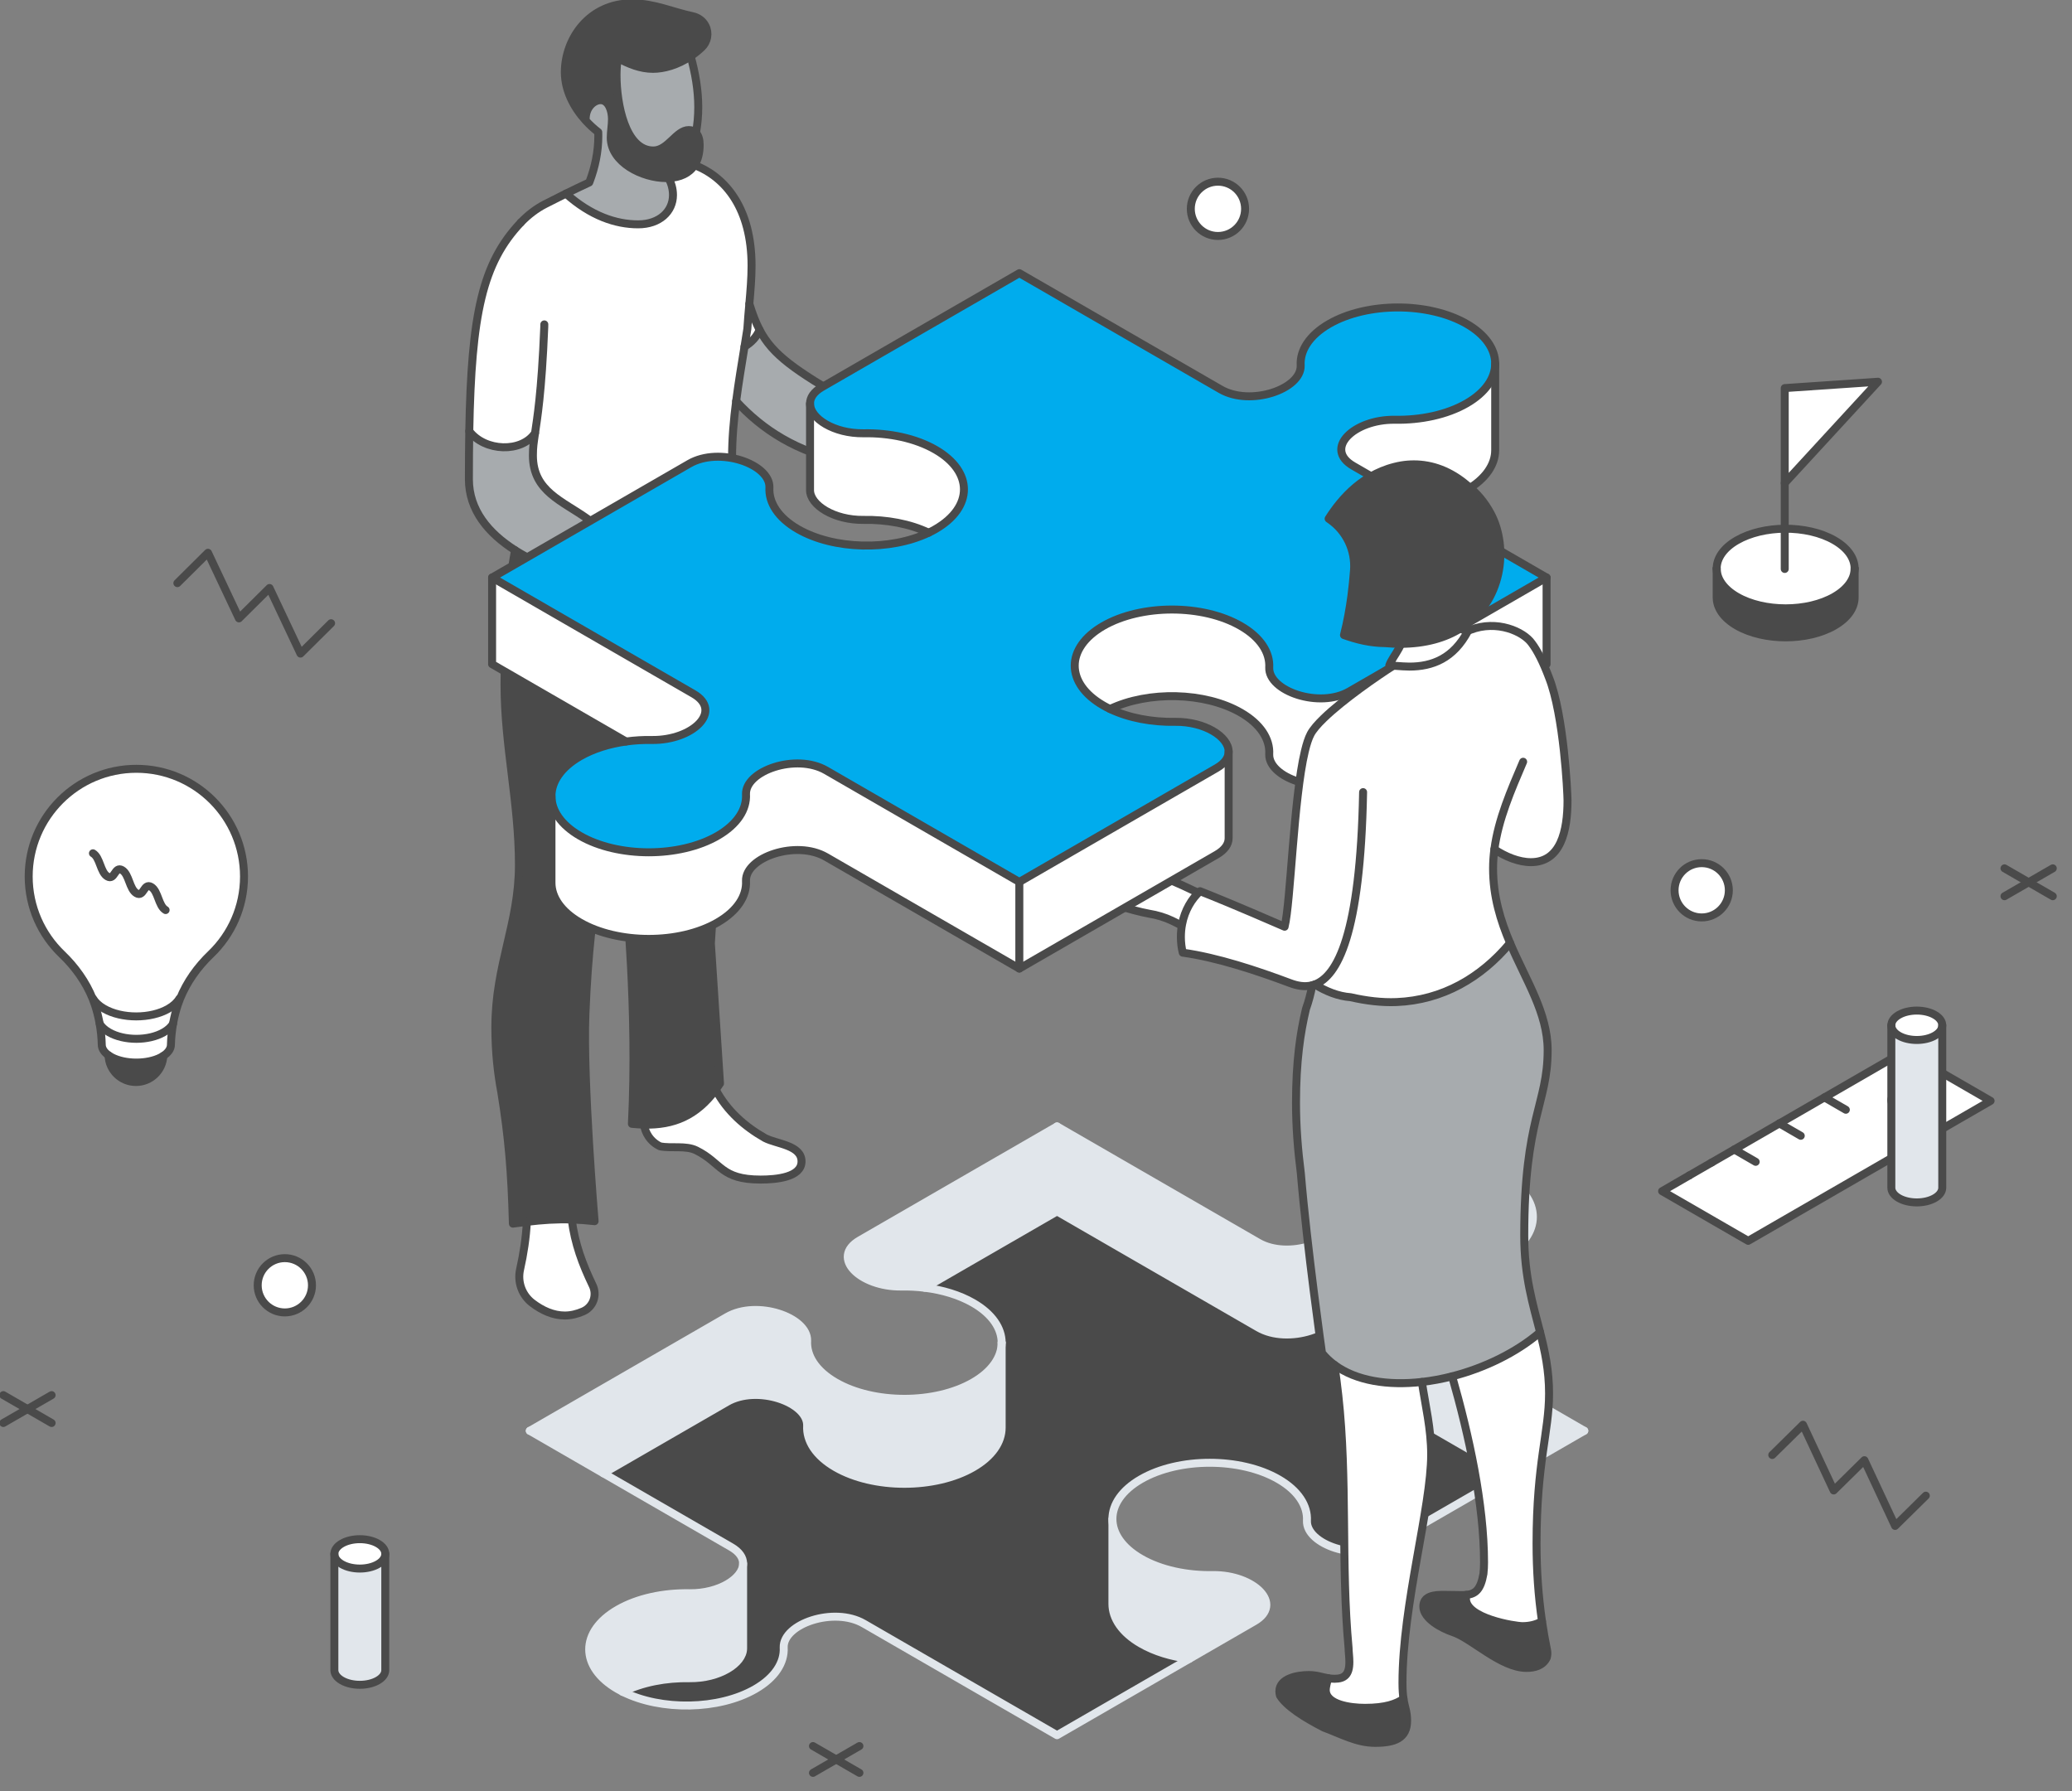<svg xmlns="http://www.w3.org/2000/svg" xmlns:xlink="http://www.w3.org/1999/xlink" x="0" y="0" width="1559.967" height="1348.571" viewBox="0, 0, 1559.967, 1348.571"><rect x="0" y="0" width="1559.967" height="1348.571" fill="#808080" stroke="none"/><g id="Layer_1"><g><path d="M1136.861,1108.73 L1043.749,1162.489 C1021.2,1175.516 982.842,1162.23 983.47,1144.503 C984.11,1133.223 976.974,1121.819 962.052,1113.208 C933.451,1096.686 887.073,1096.686 858.471,1113.208 C844.165,1121.462 837.017,1132.276 837.017,1143.101 L837.017,1207.071 C837.017,1217.896 844.165,1228.722 858.471,1236.976 C868.841,1242.967 881.549,1246.781 894.897,1248.429 L795.339,1305.916 L795.326,1305.916 C795.326,1305.916 795.314,1305.916 795.314,1305.928 L649.82,1221.918 C627.271,1208.891 588.914,1222.177 589.529,1239.892 C590.181,1251.185 583.034,1262.588 568.124,1271.2 C540.777,1286.996 497.204,1287.684 468.43,1273.292 C482.799,1266.094 500.858,1262.674 518.757,1263.007 C540.851,1263.265 558.971,1251.862 558.971,1240.593 L558.971,1176.624 C558.971,1172.232 556.228,1167.877 549.905,1164.223 L453.778,1108.73 L546.891,1054.971 C569.453,1041.944 607.81,1055.229 607.182,1072.944 C606.543,1084.237 613.677,1095.641 628.6,1104.252 C657.201,1120.773 703.579,1120.773 732.181,1104.252 C746.476,1095.998 753.635,1085.184 753.635,1074.359 L753.635,1010.376 C753.635,999.551 746.488,988.738 732.181,980.484 C721.811,974.504 709.09,970.679 695.743,969.043 L695.743,969.031 L795.314,911.544 L946.847,999.022 C969.409,1012.05 1007.766,998.764 1007.138,981.038 C1006.499,969.756 1013.634,958.353 1028.556,949.729 C1055.903,933.946 1099.488,933.257 1128.262,947.65 C1113.882,954.846 1095.81,958.266 1077.911,957.934 C1055.817,957.664 1037.709,969.068 1037.709,980.335 L1037.709,1044.305 C1037.709,1048.697 1040.452,1053.064 1046.762,1056.706 z" fill="#4A4A4A"></path><path d="M558.972,1176.624 L558.972,1240.594 C558.972,1251.862 540.851,1263.266 518.758,1263.008 C500.858,1262.675 482.799,1266.095 468.43,1273.292 L468.418,1273.292 C467.09,1272.615 465.798,1271.926 464.543,1271.2 C435.942,1254.691 435.942,1227.91 464.543,1211.401 C479.453,1202.79 499.21,1198.669 518.758,1199.038 C540.851,1199.296 558.972,1187.893 558.972,1176.624" fill="#E1E6EB"></path><path d="M912.698,1185.371 C943.39,1185.014 966.395,1207.157 943.846,1220.173 L894.897,1248.43 C881.55,1246.781 868.842,1242.968 858.471,1236.976 C844.165,1228.723 837.017,1217.896 837.017,1207.071 L837.017,1143.101 C837.017,1153.927 844.165,1164.753 858.471,1173.007 C873.393,1181.618 893.15,1185.739 912.698,1185.371" fill="#E1E6EB"></path><path d="M1192.269,1076.746 L1136.862,1108.73 L1046.763,1056.706 C1040.453,1053.064 1037.709,1048.697 1037.709,1044.306 L1037.709,980.336 C1037.709,984.728 1040.453,989.083 1046.763,992.736 z" fill="#E1E6EB"></path><path d="M1132.138,885.76 C1160.74,902.281 1160.74,929.05 1132.138,945.572 C1130.883,946.297 1129.591,946.987 1128.263,947.651 C1099.489,933.258 1055.904,933.947 1028.557,949.73 C1013.635,958.354 1006.499,969.757 1007.139,981.038 C1007.767,998.765 969.409,1012.051 946.848,999.023 L795.315,911.545 L795.315,847.575 L946.848,935.054 C969.409,948.081 1007.767,934.795 1007.139,917.069 C1006.499,905.787 1013.635,894.384 1028.557,885.76 C1057.159,869.251 1103.536,869.251 1132.138,885.76" fill="#E1E6EB"></path><path d="M795.314,847.575 L795.314,911.545 L695.743,969.031 L695.743,969.043 C689.888,968.317 683.909,968.01 677.956,968.121 C647.261,968.477 624.258,946.334 646.806,933.319 z" fill="#E1E6EB"></path><path d="M753.636,1010.389 L753.636,1074.359 C753.636,1085.184 746.476,1095.997 732.181,1104.252 C703.58,1120.773 657.202,1120.773 628.6,1104.252 C613.678,1095.641 606.543,1084.237 607.183,1072.944 C607.81,1055.229 569.453,1041.944 546.892,1054.971 L453.779,1108.73 L398.384,1076.745 L546.892,991.001 C569.453,977.974 607.81,991.26 607.183,1008.974 C606.543,1020.268 613.678,1031.671 628.6,1040.283 C657.202,1056.804 703.58,1056.804 732.181,1040.283 C746.489,1032.028 753.636,1021.202 753.636,1010.389" fill="#E1E6EB"></path><path d="M754.136,1010.877 C754.136,1000.052 746.989,989.238 732.681,980.984 C722.311,975.005 709.59,971.189 696.243,969.543 C690.387,968.821 684.409,968.51 678.455,968.621 C647.762,968.978 624.758,946.834 647.307,933.819 L795.815,848.075 L947.348,935.554 C969.909,948.581 1008.267,935.295 1007.639,917.568 C1006.999,906.287 1014.135,894.884 1029.057,886.26 C1057.658,869.751 1104.036,869.751 1132.638,886.26 C1161.24,902.781 1161.24,929.55 1132.638,946.071 C1131.383,946.797 1130.091,947.486 1128.763,948.15 C1114.381,955.345 1096.311,958.767 1078.411,958.435 C1056.318,958.164 1038.209,969.568 1038.209,980.836 C1038.209,985.229 1040.952,989.583 1047.263,993.236 L1192.769,1077.246 L1192.782,1077.246" fill-opacity="0" stroke="#E1E6EB" stroke-width="6" stroke-linecap="round" stroke-linejoin="round"></path><path d="M398.872,1077.246 L398.884,1077.246 L547.392,991.502 C569.954,978.475 608.31,991.761 607.683,1009.475 C607.043,1020.768 614.178,1032.172 629.101,1040.783 C657.702,1057.305 704.08,1057.305 732.682,1040.783 C746.989,1032.528 754.136,1021.703 754.136,1010.89" fill-opacity="0" stroke="#E1E6EB" stroke-width="6" stroke-linecap="round" stroke-linejoin="round"></path><path d="M468.918,1273.792 C467.589,1273.115 466.298,1272.426 465.043,1271.7 C436.441,1255.191 436.441,1228.41 465.043,1211.901 C479.953,1203.29 499.71,1199.169 519.257,1199.538 C541.351,1199.796 559.472,1188.393 559.472,1177.124 C559.472,1172.732 556.729,1168.378 550.405,1164.724 L398.884,1077.246" fill-opacity="0" stroke="#E1E6EB" stroke-width="6" stroke-linecap="round" stroke-linejoin="round"></path><path d="M1192.769,1077.246 L1044.249,1162.989 C1021.701,1176.017 983.343,1162.73 983.971,1145.004 C984.611,1133.724 977.475,1122.319 962.553,1113.708 C933.952,1097.186 887.574,1097.186 858.972,1113.708 C844.665,1121.963 837.518,1132.776 837.518,1143.601 C837.518,1154.427 844.665,1165.253 858.972,1173.507 C873.894,1182.118 893.651,1186.239 913.199,1185.871 C943.891,1185.514 966.896,1207.657 944.347,1220.673 L795.839,1306.416 C795.839,1306.429 795.827,1306.429 795.827,1306.429 L795.815,1306.429 L650.321,1222.419 C627.772,1209.392 589.415,1222.678 590.03,1240.392 C590.682,1251.685 583.535,1263.089 568.625,1271.7 C541.278,1287.496 497.705,1288.184 468.931,1273.792" fill-opacity="0" stroke="#E1E6EB" stroke-width="6" stroke-linecap="round" stroke-linejoin="round"></path><path d="M696.243,969.531 L795.814,912.045 L947.347,999.522 C969.909,1012.551 1008.266,999.264 1007.639,981.538 C1006.999,970.257 1014.135,958.853 1029.056,950.229 C1056.403,934.446 1099.988,933.758 1128.763,948.15" fill-opacity="0" stroke="#E1E6EB" stroke-width="6" stroke-linecap="round" stroke-linejoin="round"></path><path d="M1038.209,980.836 L1038.209,1044.806 C1038.209,1049.197 1040.952,1053.565 1047.263,1057.206 L1137.361,1109.231" fill-opacity="0" stroke="#E1E6EB" stroke-width="6" stroke-linecap="round" stroke-linejoin="round"></path><path d="M837.518,1143.601 L837.518,1207.571 C837.518,1218.396 844.665,1229.222 858.972,1237.476 C869.342,1243.467 882.05,1247.281 895.398,1248.929" fill-opacity="0" stroke="#E1E6EB" stroke-width="6" stroke-linecap="round" stroke-linejoin="round"></path><path d="M559.472,1177.124 L559.472,1241.094 C559.472,1252.362 541.351,1263.766 519.258,1263.508 C501.358,1263.175 483.299,1266.595 468.93,1273.792 L468.918,1273.792" fill-opacity="0" stroke="#E1E6EB" stroke-width="6" stroke-linecap="round" stroke-linejoin="round"></path><path d="M754.136,1010.877 L754.136,1074.859 C754.136,1085.685 746.976,1096.498 732.681,1104.753 C704.08,1121.273 657.702,1121.273 629.1,1104.753 C614.178,1096.142 607.043,1084.737 607.683,1073.444 C608.31,1055.73 569.953,1042.444 547.392,1055.472 L454.279,1109.231" fill-opacity="0" stroke="#E1E6EB" stroke-width="6" stroke-linecap="round" stroke-linejoin="round"></path><path d="M795.814,912.045 L795.814,848.075" fill-opacity="0" stroke="#E1E6EB" stroke-width="6" stroke-linecap="round" stroke-linejoin="round"></path><path d="M563.527,480.577 C563.527,527.791 547.645,558.164 541.63,599.843 C541.617,599.892 537.927,658.572 534.704,709.797 L541.581,815.26 C540.523,816.871 539.452,818.421 538.37,819.885 C523.804,839.593 506.607,846.765 484.34,846.224 C481.4,846.15 478.374,845.953 475.249,845.633 C479.629,756.716 470.488,677.136 470.488,661.475 C470.488,612.538 480.441,615.122 480.441,579.607 C480.441,562.396 479.604,545.186 478.645,527.939 L478.645,527.927 C481.929,507.776 484.5,487.515 485.853,467.02 L485.841,467.02 C487.33,464.154 488.597,460.845 489.556,458.311 C489.802,457.646 490.343,457.13 491.008,456.896 C491.672,456.662 492.41,456.736 493.025,457.093 C501.022,461.743 509.707,464.142 518.269,464.142 C529.783,464.142 540.805,460.132 549.577,451.262 C551.152,449.675 551.557,447.264 550.598,445.246 C549.651,443.229 547.535,442.023 545.308,442.232 C544.619,442.294 543.918,442.331 543.204,442.331 C529.808,442.331 520.163,430.201 508.39,425.047 C500.111,421.43 491.451,418.035 482.802,414.566 C512.991,410.457 535.011,396.15 552.394,375.397 C555.912,410.395 563.527,445.468 563.527,480.577" fill="#4A4A4A"></path><path d="M387.255,413.742 C367.264,401.01 352.527,383.602 352.527,360.327 C352.527,347.386 352.613,335.355 352.81,324.136 C364.558,339.587 392.225,340.497 402.324,325.562 C401.279,332.956 400.713,335.908 400.713,342.441 C400.713,369.664 423.189,376.639 442.256,390.479 C449.33,395.621 455.936,402.523 463.637,406.631 C469.923,409.387 476.357,411.995 482.791,414.566 L482.803,414.566 C491.451,418.035 500.111,421.43 508.391,425.047 C520.164,430.201 529.808,442.331 543.205,442.331 C543.918,442.331 544.62,442.294 545.308,442.233 C547.535,442.024 549.651,443.229 550.598,445.247 C551.558,447.264 551.152,449.676 549.577,451.263 C540.806,460.132 529.783,464.142 518.269,464.142 C509.707,464.142 501.022,461.743 493.026,457.094 C492.411,456.737 491.672,456.663 491.008,456.896 C490.344,457.13 489.803,457.647 489.557,458.311 C488.597,460.846 487.33,464.155 485.841,467.021 C485.731,467.242 485.62,467.451 485.497,467.66 C483.775,470.638 481.733,472.95 479.174,472.95 C472.445,472.95 475.065,465.311 468.201,451.471 C464.978,444.964 458.95,440.252 451.864,438.678 C431.185,434.089 406.716,426.13 387.255,413.742" fill="#A7ABAE"></path><path d="M443.363,136.299 C447.533,125.338 449.957,113.7 449.957,102.014 C449.957,101.005 449.945,99.996 449.907,98.987 C446.623,96.453 443.425,93.526 440.485,90.29 C440.46,89.847 440.447,89.392 440.447,88.949 C440.447,80.104 446.795,74.901 451.679,74.901 C457.719,74.901 460.253,82.946 460.253,89.097 C460.253,93.722 459.319,98.52 459.319,103.146 C459.319,121.758 483.098,133.58 501.022,133.58 C501.624,133.58 502.215,133.556 502.793,133.531 L502.793,133.544 C504.884,137.332 506.176,141.576 506.176,146.374 C506.176,158.688 496.027,168.407 479.948,168.407 C463.095,168.407 444.322,162.034 425.574,145.279 C431.369,142.425 437.212,139.633 443.129,136.877 C443.216,136.68 443.289,136.496 443.363,136.299" fill="#A7ABAE"></path><path d="M704.974,372.973 C685.894,372.973 670.295,359.466 647.955,350.781 C644.129,349.083 640.106,347.841 635.936,347.053 C599.867,340.214 573.234,322.905 553.736,301.524 C555.519,287.734 557.832,274.017 560.034,260.449 C565.053,257.521 569.137,253.301 571.364,247.851 L571.376,247.851 C581.291,266.772 597.628,277.991 639.344,302.299 C650.453,308.77 661.216,317.209 672.558,323.926 C676.188,326.078 680.506,326.755 684.615,325.808 C690.839,324.381 696.818,322.733 701.505,322.733 C704.593,322.733 708.099,323.397 708.099,326.473 C708.099,329.966 703.953,335.194 703.953,339.008 C703.953,344.556 716.439,345.823 721.999,345.823 C727.154,345.823 732.665,345.134 738.213,344.089 C740.453,343.67 742.728,344.642 743.958,346.561 C745.188,348.48 745.127,350.953 743.798,352.81 C734.265,366.244 717.62,372.973 704.974,372.973" fill="#A7ABAE"></path><path d="M491.365,112.803 C470.169,112.803 463.674,77.435 463.674,56.141 C463.674,51.995 463.945,47.567 464.634,43.249 C472.949,47.739 481.585,51.331 491.119,51.331 C499.164,51.331 509.461,48.612 519.487,41.859 C523.03,54.689 525.207,67.434 525.207,80.24 C525.207,86.65 524.654,93.071 523.473,99.53 C522.194,98.201 520.422,97.426 518.048,97.426 C508.6,97.426 502.584,112.803 491.365,112.803" fill="#A7ABAE"></path><path d="M451.679,74.901 C446.795,74.901 440.448,80.105 440.448,88.95 C440.448,89.393 440.46,89.848 440.485,90.291 C431.455,80.376 424.75,67.532 424.75,53.878 C424.75,28.708 443.154,2.001 475.311,2.001 C492.029,2.001 505.672,8.459 520.865,11.67 C524.998,12.543 528.652,15.114 530.583,18.879 C533.425,24.439 532.182,31.021 527.815,35.166 C525.096,37.737 522.304,39.964 519.487,41.859 C509.461,48.612 499.164,51.331 491.119,51.331 C481.585,51.331 472.949,47.739 464.633,43.249 C463.944,47.567 463.673,51.995 463.673,56.141 C463.673,77.435 470.169,112.803 491.365,112.803 C502.584,112.803 508.599,97.426 518.047,97.426 C520.422,97.426 522.193,98.201 523.472,99.529 C525.453,101.584 526.265,104.893 526.265,108.571 C526.265,114.87 524.899,119.926 522.414,123.801 C518.429,130.001 511.576,133.076 502.793,133.531 C502.215,133.556 501.624,133.581 501.022,133.581 C483.098,133.581 459.319,121.758 459.319,103.146 C459.319,98.521 460.253,93.723 460.253,89.097 C460.253,82.946 457.719,74.901 451.679,74.901" fill="#4A4A4A"></path><path d="M484.341,846.224 C506.607,846.765 523.805,839.593 538.37,819.885 C546.772,835.964 560.55,847.91 575.497,856.348 C584.391,860.912 602.955,861.724 602.955,873.927 C602.955,885.835 583.986,887.595 572.163,887.595 C541.938,887.595 542.91,875.096 523.694,865.612 C515.797,861.724 504.971,864.258 496.483,862.573 C492.964,860.924 489.913,858.328 487.724,855.044 C485.94,852.374 484.796,849.348 484.341,846.236 z" fill="#FFFFFF"></path><path d="M550.66,344.028 C550.66,354.472 551.337,364.928 552.394,375.398 C535.012,396.151 512.992,410.458 482.803,414.567 L482.791,414.567 C476.357,411.995 469.923,409.387 463.637,406.632 C455.936,402.523 449.33,395.622 442.257,390.48 C423.189,376.64 400.713,369.665 400.713,342.441 C400.713,335.908 401.279,332.956 402.325,325.563 C392.225,340.497 364.558,339.587 352.81,324.136 C354.36,235.477 362.873,197.488 391.536,167.115 C391.708,166.931 391.893,166.734 392.077,166.549 C397.195,161.297 403.063,156.72 409.718,153.276 C414.959,150.57 420.248,147.9 425.575,145.28 C444.323,162.035 463.096,168.407 479.949,168.407 C496.028,168.407 506.177,158.689 506.177,146.375 C506.177,141.577 504.885,137.333 502.794,133.544 L502.794,133.531 C511.577,133.076 518.429,130.001 522.415,123.801 C546.145,133.015 565.336,156.843 565.336,199.519 C565.336,208.929 564.524,218.476 563.675,228.194 C563.134,234.419 562.556,240.717 562.162,247.102 C561.486,251.53 560.76,255.984 560.034,260.449 C557.832,274.018 555.519,287.735 553.736,301.525 C551.915,315.635 550.66,329.832 550.66,344.028" fill="#FFFFFF"></path><path d="M396.149,919.42 C407.811,918.018 418.218,917.268 429.942,917.649 C432.267,935.941 437.975,951.195 445.737,967.348 C447.435,970.903 447.632,974.987 446.254,978.678 C444.877,982.368 442.047,985.333 438.442,986.884 C434.002,988.803 429.413,989.946 424.714,989.946 C416.004,989.946 407.676,986.194 400.282,980.561 C392.545,974.68 388.94,964.814 391.044,955.329 C393.689,943.434 395.559,931.44 396.149,919.42" fill="#FFFFFF"></path><path d="M390.195,650.675 C390.195,603.375 379.345,561.352 379.345,514.962 C379.345,468.165 382.937,437.411 387.255,413.742 C406.716,426.13 431.185,434.09 451.864,438.678 C458.95,440.253 464.978,444.964 468.201,451.472 C475.065,465.311 472.445,472.951 479.174,472.951 C481.733,472.951 483.775,470.638 485.497,467.661 C485.62,467.452 485.731,467.243 485.841,467.021 L485.854,467.021 C484.501,487.516 481.929,507.777 478.645,527.927 L478.645,527.94 C470.157,579.915 456.859,631.078 447.017,683.213 C447.017,683.25 442.121,713.057 440.226,763.618 C438.332,814.178 447.165,918.916 447.165,918.916 C440.977,918.227 435.33,917.821 429.942,917.649 C418.218,917.268 407.811,918.018 396.149,919.42 C392.778,919.826 389.297,920.281 385.643,920.774 C384.647,881.715 382.346,855.316 376.958,821.99 C374.277,807.732 372.431,791.678 372.431,772.93 C372.431,725.667 390.195,695.294 390.195,650.675" fill="#4A4A4A"></path><path d="M571.376,247.852 L571.364,247.852 C569.137,253.302 565.053,257.521 560.034,260.449 C560.759,255.983 561.485,251.53 562.162,247.102 C562.556,240.717 563.134,234.418 563.675,228.194 C566,235.809 568.399,242.181 571.376,247.852" fill="#FFFFFF"></path><path d="M483.291,415.066 C476.857,412.495 470.423,409.887 464.137,407.131 C456.436,403.023 449.83,396.121 442.757,390.979 C423.689,377.139 401.213,370.164 401.213,342.941 C401.213,336.408 401.779,333.456 402.825,326.062 C404.289,315.679 407.758,296.525 409.775,246.088 C409.8,245.436 409.8,244.821 409.8,244.231" fill-opacity="0" stroke="#4A4A4A" stroke-width="6" stroke-linecap="round" stroke-linejoin="round"></path><path d="M392.036,167.615 C363.373,197.988 354.86,235.976 353.31,324.636 C353.113,335.855 353.027,347.886 353.027,360.827 C353.027,384.102 367.765,401.51 387.755,414.242 C407.217,426.63 431.685,434.589 452.364,439.177 C459.45,440.752 465.478,445.464 468.701,451.971 C475.565,465.811 472.945,473.45 479.674,473.45 C482.233,473.45 484.275,471.137 485.997,468.16 C486.12,467.951 486.231,467.742 486.342,467.521 C487.83,464.655 489.098,461.345 490.057,458.811 C490.303,458.147 490.844,457.63 491.509,457.396 C492.173,457.163 492.911,457.237 493.526,457.594 C501.522,462.243 510.207,464.642 518.769,464.642 C530.284,464.642 541.306,460.632 550.078,451.762 C551.652,450.176 552.058,447.764 551.098,445.747 C550.151,443.729 548.036,442.524 545.808,442.733 C545.12,442.794 544.418,442.831 543.705,442.831 C530.308,442.831 520.664,430.701 508.891,425.547 C500.612,421.93 491.952,418.535 483.303,415.066" fill-opacity="0" stroke="#4A4A4A" stroke-width="6" stroke-linecap="round" stroke-linejoin="round"></path><path d="M484.841,846.736 C485.296,849.848 486.44,852.875 488.224,855.545 C490.413,858.829 493.464,861.424 496.983,863.073 C505.471,864.758 516.297,862.224 524.194,866.112 C543.41,875.596 542.438,888.095 572.663,888.095 C584.486,888.095 603.455,886.336 603.455,874.427 C603.455,862.224 584.891,861.413 575.997,856.848 C561.05,848.41 547.272,836.465 538.87,820.385" fill-opacity="0" stroke="#4A4A4A" stroke-width="6" stroke-linecap="round" stroke-linejoin="round"></path><path d="M396.649,919.92 C396.059,931.94 394.189,943.934 391.544,955.829 C389.44,965.314 393.045,975.18 400.782,981.061 C408.176,986.694 416.504,990.446 425.214,990.446 C429.913,990.446 434.502,989.303 438.942,987.384 C442.547,985.833 445.377,982.868 446.754,979.178 C448.132,975.487 447.935,971.403 446.237,967.848 C438.475,951.695 432.767,936.441 430.442,918.149" fill-opacity="0" stroke="#4A4A4A" stroke-width="6" stroke-linecap="round" stroke-linejoin="round"></path><path d="M479.145,528.44 C470.657,580.415 457.358,631.578 447.517,683.713 C447.517,683.75 442.621,713.557 440.726,764.118 C438.832,814.678 447.665,919.416 447.665,919.416 C441.477,918.727 435.83,918.321 430.442,918.148 C418.718,917.768 408.311,918.518 396.649,919.92 C393.278,920.326 389.797,920.781 386.143,921.273 C385.146,882.215 382.846,855.815 377.458,822.49 C374.776,808.232 372.931,792.178 372.931,773.43 C372.931,726.167 390.695,695.794 390.695,651.175 C390.695,603.875 379.845,561.852 379.845,515.461 C379.845,468.665 383.437,437.911 387.755,414.242" fill-opacity="0" stroke="#4A4A4A" stroke-width="6" stroke-linecap="round" stroke-linejoin="round"></path><path d="M486.354,467.521 C485.001,488.016 482.43,508.277 479.146,528.427" fill-opacity="0" stroke="#4A4A4A" stroke-width="6" stroke-linecap="round" stroke-linejoin="round"></path><path d="M483.291,415.066 L483.303,415.066 C513.492,410.957 535.512,396.65 552.895,375.897" fill-opacity="0" stroke="#4A4A4A" stroke-width="6" stroke-linecap="round" stroke-linejoin="round"></path><path d="M426.075,145.78 C444.823,162.535 463.596,168.907 480.449,168.907 C496.528,168.907 506.677,159.189 506.677,146.875 C506.677,142.077 505.385,137.833 503.294,134.044" fill-opacity="0" stroke="#4A4A4A" stroke-width="6" stroke-linecap="round" stroke-linejoin="round"></path><path d="M522.915,124.301 C546.645,133.515 565.836,157.343 565.836,200.019 C565.836,209.429 565.024,218.976 564.175,228.694 C563.634,234.919 563.056,241.217 562.662,247.602 C561.986,252.03 561.26,256.484 560.534,260.949 C558.332,274.518 556.019,288.235 554.236,302.025 C552.415,316.135 551.16,330.332 551.16,344.528 C551.16,354.972 551.837,365.428 552.894,375.898 C556.413,410.896 564.028,445.968 564.028,481.078 C564.028,528.292 548.146,558.665 542.13,600.344 C542.118,600.393 538.428,659.073 535.205,710.298 L542.082,815.761 C541.023,817.372 539.953,818.922 538.871,820.386 C524.305,840.094 507.107,847.266 484.841,846.725 C481.901,846.651 478.874,846.454 475.75,846.134 C480.129,757.217 470.989,677.636 470.989,661.976 C470.989,613.039 480.941,615.623 480.941,580.108 C480.941,562.897 480.105,545.687 479.145,528.44 L479.145,528.427" fill-opacity="0" stroke="#4A4A4A" stroke-width="6" stroke-linecap="round" stroke-linejoin="round"></path><path d="M564.175,228.694 C566.5,236.309 568.899,242.681 571.876,248.352 C581.791,267.273 598.128,278.492 639.843,302.8 C650.952,309.271 661.716,317.71 673.058,324.427 C676.688,326.579 681.006,327.256 685.114,326.309 C691.339,324.882 697.318,323.234 702.005,323.234 C705.092,323.234 708.598,323.898 708.598,326.973 C708.598,330.467 704.453,335.695 704.453,339.508 C704.453,345.057 716.939,346.324 722.499,346.324 C727.654,346.324 733.165,345.635 738.713,344.59 C740.952,344.171 743.228,345.143 744.458,347.062 C745.688,348.981 745.627,351.454 744.298,353.311 C734.764,366.745 718.12,373.474 705.474,373.474 C686.394,373.474 670.795,359.966 648.455,351.281 C644.629,349.584 640.606,348.341 636.436,347.554 C600.367,340.715 573.734,323.405 554.236,302.025" fill-opacity="0" stroke="#4A4A4A" stroke-width="6" stroke-linecap="round" stroke-linejoin="round"></path><path d="M519.987,42.358 C523.53,55.189 525.707,67.933 525.707,80.739 C525.707,87.149 525.154,93.57 523.973,100.029" fill-opacity="0" stroke="#4A4A4A" stroke-width="6" stroke-linecap="round" stroke-linejoin="round"></path><path d="M392.036,167.615 C392.208,167.43 392.393,167.234 392.578,167.049 C397.695,161.796 403.563,157.22 410.218,153.776 C415.459,151.069 420.748,148.4 426.075,145.78 C431.869,142.926 437.713,140.133 443.63,137.377 C443.716,137.18 443.79,136.996 443.864,136.799 C448.034,125.838 450.457,114.2 450.457,102.514 C450.457,101.505 450.445,100.496 450.408,99.488 C447.123,96.953 443.925,94.026 440.985,90.79 C431.955,80.875 425.251,68.032 425.251,54.377 C425.251,29.207 443.655,2.5 475.811,2.5 C492.53,2.5 506.172,8.959 521.365,12.169 C525.498,13.043 529.152,15.614 531.083,19.378 C533.925,24.939 532.682,31.52 528.316,35.666 C525.597,38.237 522.804,40.464 519.987,42.358 C509.961,49.112 499.664,51.83 491.619,51.83 C482.085,51.83 473.45,48.239 465.134,43.748 C464.445,48.066 464.174,52.495 464.174,56.64 C464.174,77.935 470.669,113.302 491.865,113.302 C503.084,113.302 509.1,97.926 518.548,97.926 C520.922,97.926 522.694,98.7 523.973,100.029 C525.953,102.083 526.765,105.393 526.765,109.071 C526.765,115.369 525.4,120.426 522.915,124.301 C518.929,130.501 512.077,133.576 503.294,134.031 C502.716,134.056 502.125,134.08 501.522,134.08 C483.599,134.08 459.819,122.258 459.819,103.646 C459.819,99.02 460.754,94.222 460.754,89.597 C460.754,83.446 458.22,75.401 452.18,75.401 C447.296,75.401 440.948,80.604 440.948,89.449 C440.948,89.892 440.96,90.347 440.985,90.79" fill-opacity="0" stroke="#4A4A4A" stroke-width="6" stroke-linecap="round" stroke-linejoin="round"></path><path d="M353.31,324.635 C365.058,340.086 392.725,340.996 402.825,326.062" fill-opacity="0" stroke="#4A4A4A" stroke-width="6" stroke-linecap="round" stroke-linejoin="round"></path><path d="M560.534,260.949 C565.553,258.021 569.637,253.802 571.864,248.352" fill-opacity="0" stroke="#4A4A4A" stroke-width="6" stroke-linecap="round" stroke-linejoin="round"></path><path d="M828.295,675.67 C828.295,673.492 834.36,672.816 835.873,672.816 C839.17,672.816 841.631,674.108 845.691,674.108 C845.948,674.108 846.219,674.095 846.478,674.083 C832.699,668.769 822.354,664.352 822.354,660.625 C822.354,659.677 825.417,642.517 872.041,658.595 C876.002,659.961 922.934,679.496 922.934,686.483 C922.934,689.608 921.444,693.114 919.87,695.131 C917.299,700.052 911.025,701.221 905.465,701.221 C896.373,701.221 890.001,696.484 881.624,692.573 C876.433,690.149 870.872,688.427 864.364,687.357 C851.214,684.995 828.295,677.466 828.295,675.67" fill="#FFFFFF"></path><path d="M920.37,695.631 C921.944,693.613 923.433,690.108 923.433,686.983 C923.433,679.995 876.502,660.46 872.541,659.094 C825.917,643.016 822.853,660.177 822.853,661.124 C822.853,664.852 833.199,669.268 846.977,674.583 C846.719,674.595 846.448,674.607 846.19,674.607 C842.131,674.607 839.67,673.316 836.373,673.316 C834.86,673.316 828.795,673.992 828.795,676.17 C828.795,677.965 851.714,685.494 864.864,687.856 C871.372,688.926 876.932,690.649 882.124,693.072 C890.501,696.984 896.873,701.72 905.965,701.72 C911.525,701.72 917.799,700.552 920.37,695.631 z" fill-opacity="0" stroke="#4A4A4A" stroke-width="6" stroke-linecap="round" stroke-linejoin="round"></path><path d="M1163.886,499.538 L1015.366,585.294 C992.818,598.322 954.448,585.036 955.075,567.309 C955.728,556.028 948.592,544.624 933.657,536.013 C906.717,520.451 864.005,519.553 835.231,533.307 C833.459,532.457 831.749,531.559 830.089,530.6 C801.488,514.091 801.488,487.31 830.089,470.789 C858.691,454.292 905.056,454.292 933.657,470.813 C948.592,479.412 955.728,490.829 955.075,502.097 C954.448,519.836 992.818,533.122 1015.366,520.082 L1163.886,434.338 z" fill="#FFFFFF"></path><path d="M470.839,557.775 L369.989,499.538 L369.989,434.338 L521.523,521.829 C544.072,534.844 521.068,557 490.374,556.631 C483.83,556.508 477.261,556.889 470.851,557.775 z" fill="#FFFFFF"></path><path d="M1018.38,350.33 C995.818,337.314 1018.823,315.184 1049.517,315.528 C1069.076,315.897 1088.833,311.776 1103.742,303.165 C1118.037,294.91 1125.197,284.084 1125.197,273.259 L1125.197,338.471 C1125.197,349.296 1118.05,360.11 1103.742,368.376 C1093.827,374.097 1081.772,377.837 1069.052,379.583 z" fill="#FFFFFF"></path><path d="M414.693,598.9 C414.693,609.726 421.853,620.551 436.148,628.806 C464.749,645.315 511.127,645.315 539.729,628.806 C554.651,620.182 561.786,608.791 561.146,597.498 C560.531,579.783 598.876,566.497 621.425,579.512 L766.931,663.521 L766.931,728.721 L621.425,644.712 C598.876,631.696 560.531,644.983 561.146,662.697 C561.786,673.99 554.651,685.381 539.729,694.005 C511.127,710.526 464.749,710.526 436.148,694.005 C421.853,685.751 414.693,674.925 414.693,664.1 z" fill="#FFFFFF"></path><path d="M978.756,274.661 C978.105,263.392 985.239,251.976 1000.174,243.353 C1028.763,226.856 1075.141,226.856 1103.742,243.353 C1118.037,251.607 1125.197,262.433 1125.197,273.259 C1125.197,284.084 1118.037,294.91 1103.742,303.164 C1088.833,311.775 1069.076,315.897 1049.517,315.528 C1018.823,315.183 995.818,337.314 1018.38,350.329 L1069.052,379.583 L1163.886,434.338 L1015.366,520.082 C992.818,533.122 954.447,519.836 955.075,502.097 C955.728,490.828 948.592,479.412 933.657,470.813 C905.056,454.292 858.691,454.292 830.089,470.789 C801.487,487.31 801.487,514.091 830.089,530.6 C831.749,531.559 833.459,532.457 835.231,533.307 C849.391,540.073 866.933,543.295 884.316,542.963 C906.409,542.717 924.518,554.121 924.518,565.377 C924.518,569.769 921.775,574.136 915.451,577.778 L766.931,663.521 L621.425,579.512 C598.876,566.496 560.531,579.783 561.147,597.497 C561.786,608.79 554.652,620.182 539.729,628.806 C511.128,645.314 464.75,645.314 436.148,628.806 C421.853,620.551 414.694,609.725 414.694,598.9 C414.694,588.074 421.853,577.248 436.148,568.994 C446.075,563.274 458.131,559.534 470.839,557.775 L470.851,557.775 C477.261,556.889 483.83,556.508 490.374,556.631 C521.068,557 544.072,534.844 521.523,521.829 L369.989,434.338 L518.508,348.595 C541.058,335.579 579.427,348.866 578.787,366.58 C578.148,377.873 585.283,389.265 600.217,397.888 C627.171,413.437 669.882,414.348 698.656,400.582 C700.428,399.745 702.138,398.848 703.786,397.888 C732.388,381.367 732.388,354.586 703.786,338.077 C688.864,329.466 669.12,325.345 649.56,325.713 C627.466,325.984 609.358,314.58 609.358,303.312 C609.358,298.92 612.101,294.565 618.412,290.911 L766.944,205.168 L918.465,292.646 C941.014,305.686 979.384,292.4 978.756,274.661" fill="#00ACED"></path><path d="M915.451,642.977 L766.931,728.721 L766.931,663.521 L915.451,577.778 C921.774,574.136 924.517,569.769 924.517,565.377 L924.517,630.577 C924.517,634.969 921.774,639.324 915.451,642.977" fill="#FFFFFF"></path><path d="M703.786,338.077 C732.388,354.586 732.388,381.367 703.786,397.889 C702.138,398.848 700.428,399.746 698.656,400.583 C684.497,393.817 666.954,390.594 649.559,390.926 C627.466,391.184 609.357,379.781 609.357,368.512 L609.357,303.312 C609.357,314.581 627.466,325.985 649.559,325.714 C669.119,325.345 688.864,329.466 703.786,338.077" fill="#FFFFFF"></path><path d="M471.339,558.275 C458.631,560.034 446.575,563.774 436.648,569.494 C422.353,577.749 415.193,588.574 415.193,599.4 C415.193,610.226 422.353,621.051 436.648,629.306 C465.25,645.815 511.628,645.815 540.229,629.306 C555.152,620.682 562.286,609.291 561.647,597.998 C561.031,580.283 599.376,566.997 621.925,580.012 L767.431,664.021 L915.951,578.278 C922.275,574.636 925.018,570.269 925.018,565.878 C925.018,554.621 906.909,543.217 884.816,543.463 C867.433,543.796 849.891,540.573 835.731,533.807 C833.959,532.958 832.249,532.06 830.589,531.1 C801.987,514.591 801.987,487.81 830.589,471.289 C859.191,454.792 905.556,454.792 934.157,471.314 C949.092,479.912 956.228,491.329 955.575,502.597 C954.947,520.336 993.318,533.622 1015.866,520.582 L1164.386,434.838 L1069.552,380.083 L1018.88,350.83 C996.318,337.814 1019.323,315.683 1050.017,316.028 C1069.576,316.397 1089.333,312.275 1104.242,303.665 C1118.537,295.41 1125.697,284.584 1125.697,273.759 C1125.697,262.933 1118.537,252.108 1104.242,243.853 C1075.641,227.357 1029.263,227.357 1000.674,243.853 C985.739,252.477 978.605,263.893 979.256,275.161 C979.884,292.9 941.514,306.186 918.965,293.147 L767.443,205.668 L618.912,291.412 C612.601,295.066 609.858,299.421 609.858,303.812 C609.858,315.081 627.966,326.484 650.06,326.213 C669.62,325.845 689.364,329.966 704.286,338.577 C732.888,355.086 732.888,381.867 704.286,398.388 C702.638,399.348 700.928,400.246 699.156,401.083 C670.382,414.848 627.671,413.938 600.717,398.388 C585.783,389.765 578.648,378.373 579.287,367.08 C579.927,349.366 541.558,336.08 519.008,349.095 L370.489,434.838 L522.023,522.329 C544.572,535.344 521.568,557.5 490.874,557.131 C484.33,557.008 477.761,557.389 471.351,558.275" fill-opacity="0" stroke="#4A4A4A" stroke-width="6" stroke-linecap="round" stroke-linejoin="round"></path><path d="M1164.386,434.839 L1164.386,500.039 L1015.866,585.795 C993.318,598.822 954.948,585.536 955.575,567.809 C956.228,556.528 949.092,545.125 934.157,536.514 C907.217,520.952 864.505,520.054 835.731,533.807 L835.719,533.807" fill-opacity="0" stroke="#4A4A4A" stroke-width="6" stroke-linecap="round" stroke-linejoin="round"></path><path d="M767.431,664.021 L767.431,729.221" fill-opacity="0" stroke="#4A4A4A" stroke-width="6" stroke-linecap="round" stroke-linejoin="round"></path><path d="M370.489,434.839 L370.489,500.039 L471.339,558.276 L471.351,558.276" fill-opacity="0" stroke="#4A4A4A" stroke-width="6" stroke-linecap="round" stroke-linejoin="round"></path><path d="M1125.697,273.759 L1125.697,338.971 C1125.697,349.796 1118.55,360.61 1104.242,368.876 C1094.327,374.597 1082.271,378.337 1069.551,380.083" fill-opacity="0" stroke="#4A4A4A" stroke-width="6" stroke-linecap="round" stroke-linejoin="round"></path><path d="M925.018,565.878 L925.018,631.078 C925.018,635.469 922.275,639.824 915.952,643.478 L767.432,729.221 L621.926,645.212 C599.376,632.197 561.032,645.483 561.647,663.198 C562.287,674.491 555.152,685.882 540.229,694.505 C511.628,711.027 465.25,711.027 436.648,694.505 C422.353,686.251 415.194,675.425 415.194,664.6 L415.194,599.4" fill-opacity="0" stroke="#4A4A4A" stroke-width="6" stroke-linecap="round" stroke-linejoin="round"></path><path d="M609.857,303.812 L609.857,369.012 C609.857,380.28 627.966,391.684 650.06,391.425 C667.455,391.093 684.997,394.316 699.156,401.083" fill-opacity="0" stroke="#4A4A4A" stroke-width="6" stroke-linecap="round" stroke-linejoin="round"></path><path d="M996.276,1300.221 C981.255,1292.557 967.896,1283.909 963.16,1276.06 C962.852,1274.928 962.705,1273.858 962.705,1272.873 C962.705,1263.327 975.831,1260.621 984.737,1260.621 C991.06,1260.621 994.788,1262.257 999.511,1263.044 C998.38,1266.538 997.641,1269.921 997.641,1271.803 C997.641,1282.851 1016.094,1285.324 1027.178,1285.324 C1042.678,1285.324 1050.797,1282.284 1056.162,1278.52 C1057.182,1285.348 1058.88,1287.821 1058.88,1295.091 C1058.88,1308.438 1049.186,1311.699 1034.805,1311.699 C1021.003,1311.699 1009.402,1305.08 996.276,1300.221" fill="#4A4A4A"></path><path d="M889.977,716.758 C889.054,713.068 888.562,709.155 888.562,704.948 C888.562,701.59 888.882,698.391 889.46,695.353 C891.49,684.663 896.804,676.113 902.993,670.479 C912.157,674.083 928.875,680.8 966.654,697.223 C971.218,679.164 973.371,600.777 981.896,565.126 C983.201,559.627 984.665,555.149 986.313,552.061 C988.084,548.74 991.565,544.705 996.068,540.35 C1010.891,525.994 1036.738,508.193 1048.523,500.714 C1053.444,501.132 1058.93,501.378 1060.579,501.378 C1077.826,501.378 1093.818,495.313 1104.803,474.412 L1104.803,474.4 C1105.468,474.142 1106.231,473.846 1106.563,473.711 C1126.565,465.986 1146.618,474.966 1152.818,483.897 C1156.951,489.322 1161.429,498.204 1165.673,509.534 C1176.954,537.878 1179.66,596.963 1179.66,602.216 C1179.66,624.826 1174.628,648.618 1152.091,648.618 C1142.866,648.618 1132.839,644.46 1124.584,638.949 C1123.957,643.673 1123.601,648.446 1123.601,653.293 C1123.601,674.526 1129.284,692.72 1136.407,709.487 C1114.608,735.678 1085.428,752.556 1050.921,753.946 C1039.85,754.402 1028.151,752.999 1016.378,750.293 C1007.004,749.604 997.716,745.889 989.4,740.685 C988.76,740.931 988.109,741.128 987.469,741.3 C981.527,742.838 975.746,741.522 970.862,739.689 C945.876,730.315 915.712,720.301 889.977,716.758" fill="#FFFFFF"></path><path d="M1045.496,500.393 C1045.877,499.409 1046.296,498.437 1046.8,497.502 C1048.965,493.43 1052.533,488.842 1054.292,484.241 C1072.818,484.155 1087.568,479.788 1098.91,472.726 C1100.497,473.415 1102.084,474.092 1103.635,474.867 C1103.807,474.793 1104.274,474.608 1104.803,474.399 L1104.803,474.412 C1093.817,495.312 1077.825,501.377 1060.578,501.377 C1058.93,501.377 1053.443,501.131 1048.522,500.713 C1047.464,500.615 1046.443,500.504 1045.496,500.393" fill="#FFFFFF"></path><path d="M1015.418,1250.841 C1015.418,1247.003 1014.827,1243.042 1014.815,1240.249 C1008.984,1177.202 1014.114,1113.356 1007.114,1050.26 C1006.241,1042.4 1005.244,1034.674 1004.149,1027.083 C1020.535,1039.226 1044.61,1042.83 1069.989,1039.963 C1072.634,1057.616 1077.001,1075.282 1077.001,1094.657 C1077.001,1134.011 1055.399,1207.773 1055.399,1266.415 C1055.399,1271.767 1055.719,1275.568 1056.162,1278.52 C1050.798,1282.284 1042.679,1285.323 1027.179,1285.323 C1016.095,1285.323 997.642,1282.851 997.642,1271.803 C997.642,1269.921 998.38,1266.538 999.512,1263.044 C1000.988,1263.279 1002.538,1263.438 1004.297,1263.438 C1011.617,1263.438 1015.418,1260.387 1015.418,1250.841" fill="#FFFFFF"></path><path d="M1042.113,483.7 C1031.164,483.589 1021.138,481.129 1011.358,477.635 C1013.843,467.855 1015.651,457.965 1016.967,447.975 C1017.792,441.64 1018.431,435.28 1018.912,428.895 C1020.055,413.777 1013.105,399.223 1000.631,390.612 C1000.36,390.415 1000.078,390.219 999.807,390.034 C1009.329,375.026 1026.403,354.875 1054.525,349.881 C1057.662,349.364 1060.811,349.106 1063.985,349.106 C1077.542,349.106 1091.296,353.953 1104.176,364.988 C1111.212,370.45 1117.227,377.535 1121.816,386.11 C1135.632,411.968 1130.759,452.908 1098.91,472.727 C1087.568,479.788 1072.818,484.155 1054.292,484.241 C1050.404,484.253 1046.344,484.081 1042.113,483.7" fill="#4A4A4A"></path><path d="M1092.784,1035.731 C1117.227,1029.457 1141.155,1017.82 1159.005,1002.541 C1162.671,1016.897 1165.759,1031.216 1165.759,1048.611 C1165.759,1078.111 1156.335,1100.193 1156.335,1161.64 C1156.335,1181.532 1157.627,1200.858 1160.444,1220.209 C1155.781,1222.793 1150.824,1223.813 1145.743,1223.813 C1140.048,1223.813 1103.18,1217.97 1103.18,1203.159 C1103.18,1202.199 1103.277,1201.24 1103.437,1200.28 C1110.216,1199.627 1114.238,1196.515 1116.354,1184.386 C1116.662,1181.582 1116.809,1178.703 1116.809,1175.799 C1116.809,1132.017 1105.492,1080.263 1092.784,1035.731" fill="#FFFFFF"></path><path d="M975.24,829.713 C975.24,798.688 978.464,776.987 982.744,759.088 C984.774,753.442 986.348,747.451 987.469,741.3 C988.108,741.128 988.76,740.931 989.399,740.685 C997.716,745.889 1007.004,749.604 1016.378,750.293 C1028.15,752.999 1039.849,754.401 1050.921,753.946 C1085.428,752.556 1114.607,735.678 1136.406,709.487 C1148.462,737.856 1164.7,762.139 1164.7,790.138 C1164.7,831.104 1147.072,840.662 1147.072,929.801 C1147.072,960.555 1153.653,981.591 1159.005,1002.541 C1141.155,1017.82 1117.227,1029.457 1092.784,1035.732 C1085.181,1037.675 1077.53,1039.114 1069.989,1039.963 C1044.61,1042.83 1020.535,1039.226 1004.149,1027.083 C1000.668,1024.512 997.531,1021.548 994.801,1018.177 C994.801,1018.177 983.605,939.384 978.869,882.808 C976.631,865.29 975.24,847.711 975.24,829.713" fill="#A7ABAE"></path><path d="M1164.245,1241.849 C1164.639,1243.804 1164.541,1245.772 1163.999,1247.618 C1161.121,1253.596 1154.97,1255.269 1148.782,1255.269 C1129.48,1255.269 1107.62,1233.028 1093.35,1228.303 C1085.058,1225.56 1071.084,1218.13 1071.084,1208.99 C1071.084,1200.87 1079.621,1200.255 1086.178,1200.255 C1092.489,1200.255 1096.819,1200.452 1099.452,1200.452 C1100.879,1200.452 1102.207,1200.403 1103.437,1200.28 C1103.277,1201.24 1103.18,1202.199 1103.18,1203.159 C1103.18,1217.97 1140.048,1223.813 1145.743,1223.813 C1150.824,1223.813 1155.781,1222.792 1160.444,1220.208 C1161.502,1227.406 1162.757,1234.615 1164.245,1241.849" fill="#4A4A4A"></path><path d="M1099.41,473.227 C1131.26,453.409 1136.132,412.468 1122.316,386.61 C1117.727,378.036 1111.712,370.95 1104.676,365.488 C1091.796,354.453 1078.042,349.606 1064.485,349.606 C1061.311,349.606 1058.162,349.864 1055.025,350.381 C1026.903,355.375 1009.829,375.526 1000.307,390.534 C1000.578,390.719 1000.86,390.915 1001.131,391.112 C1013.605,399.724 1020.556,414.277 1019.412,429.395 C1018.931,435.78 1018.292,442.14 1017.468,448.476 C1016.151,458.465 1014.344,468.355 1011.858,478.135 C1021.639,481.629 1031.664,484.089 1042.613,484.2 C1046.845,484.581 1050.904,484.753 1054.792,484.741 C1073.318,484.655 1088.068,480.288 1099.41,473.227 z" fill-opacity="0" stroke="#4A4A4A" stroke-width="6" stroke-linecap="round" stroke-linejoin="round"></path><path d="M1099.41,473.227 C1100.997,473.915 1102.584,474.592 1104.135,475.367 C1104.306,475.293 1104.774,475.109 1105.303,474.9 C1105.968,474.642 1106.73,474.346 1107.062,474.211 C1127.064,466.485 1147.117,475.466 1153.317,484.397 C1157.45,489.822 1161.929,498.704 1166.173,510.034 C1177.453,538.377 1180.159,597.463 1180.159,602.716 C1180.159,625.326 1175.128,649.118 1152.591,649.118 C1143.365,649.118 1133.339,644.96 1125.084,639.449" fill-opacity="0" stroke="#4A4A4A" stroke-width="6" stroke-linecap="round" stroke-linejoin="round"></path><path d="M1070.489,1040.463 C1073.134,1058.116 1077.501,1075.782 1077.501,1095.157 C1077.501,1134.511 1055.899,1208.273 1055.899,1266.915 C1055.899,1272.267 1056.218,1276.067 1056.662,1279.02 C1057.682,1285.848 1059.381,1288.32 1059.381,1295.591 C1059.381,1308.938 1049.686,1312.198 1035.305,1312.198 C1021.503,1312.198 1009.902,1305.58 996.776,1300.721 C981.756,1293.057 968.396,1284.408 963.66,1276.56 C963.352,1275.428 963.205,1274.358 963.205,1273.373 C963.205,1263.827 976.331,1261.121 985.237,1261.121 C991.56,1261.121 995.288,1262.757 1000.011,1263.544 C1001.488,1263.778 1003.038,1263.938 1004.797,1263.938 C1012.117,1263.938 1015.918,1260.887 1015.918,1251.341 C1015.918,1247.503 1015.327,1243.542 1015.315,1240.749 C1009.484,1177.702 1014.614,1113.856 1007.614,1050.76 C1006.741,1042.9 1005.744,1035.174 1004.649,1027.583" fill-opacity="0" stroke="#4A4A4A" stroke-width="6" stroke-linecap="round" stroke-linejoin="round"></path><path d="M989.9,741.184 C998.216,746.388 1007.504,750.103 1016.879,750.792 C1028.651,753.498 1040.349,754.901 1051.421,754.446 C1085.927,753.056 1115.108,736.178 1136.906,709.987" fill-opacity="0" stroke="#4A4A4A" stroke-width="6" stroke-linecap="round" stroke-linejoin="round"></path><path d="M1146.748,573.511 C1137.546,595.052 1128.11,616.69 1125.084,639.449 C1124.457,644.173 1124.101,648.946 1124.101,653.793 C1124.101,675.026 1129.783,693.22 1136.906,709.987 C1148.962,738.355 1165.2,762.639 1165.2,790.638 C1165.2,831.603 1147.572,841.162 1147.572,930.301 C1147.572,961.054 1154.153,982.091 1159.505,1003.041 C1163.171,1017.397 1166.259,1031.717 1166.259,1049.111 C1166.259,1078.611 1156.835,1100.693 1156.835,1162.14 C1156.835,1182.032 1158.127,1201.358 1160.944,1220.709 C1162.002,1227.906 1163.257,1235.115 1164.745,1242.348 C1165.139,1244.304 1165.041,1246.272 1164.499,1248.118 C1161.621,1254.096 1155.47,1255.769 1149.282,1255.769 C1129.98,1255.769 1108.12,1233.528 1093.851,1228.803 C1085.559,1226.06 1071.584,1218.631 1071.584,1209.49 C1071.584,1201.371 1080.121,1200.756 1086.678,1200.756 C1092.989,1200.756 1097.319,1200.953 1099.952,1200.953 C1101.379,1200.953 1102.707,1200.903 1103.937,1200.78 C1110.716,1200.128 1114.738,1197.015 1116.854,1184.886 C1117.162,1182.082 1117.31,1179.203 1117.31,1176.3 C1117.31,1132.517 1105.992,1080.763 1093.284,1036.231" fill-opacity="0" stroke="#4A4A4A" stroke-width="6" stroke-linecap="round" stroke-linejoin="round"></path><path d="M1159.505,1003.041 C1141.655,1018.32 1117.728,1029.957 1093.284,1036.231 C1085.682,1038.175 1078.03,1039.614 1070.489,1040.463 C1045.11,1043.33 1021.035,1039.726 1004.65,1027.583 C1001.168,1025.012 998.031,1022.048 995.301,1018.677 C995.301,1018.677 984.106,939.884 979.369,883.308 C977.131,865.79 975.74,848.211 975.74,830.213 C975.74,799.188 978.964,777.487 983.244,759.588 C985.275,753.942 986.849,747.951 987.969,741.8" fill-opacity="0" stroke="#4A4A4A" stroke-width="6" stroke-linecap="round" stroke-linejoin="round"></path><path d="M1056.662,1279.019 C1051.298,1282.784 1043.179,1285.823 1027.679,1285.823 C1016.595,1285.823 998.141,1283.35 998.141,1272.302 C998.141,1270.42 998.88,1267.038 1000.012,1263.543" fill-opacity="0" stroke="#4A4A4A" stroke-width="6" stroke-linecap="round" stroke-linejoin="round"></path><path d="M1160.944,1220.709 C1156.281,1223.293 1151.324,1224.313 1146.243,1224.313 C1140.548,1224.313 1103.679,1218.471 1103.679,1203.659 C1103.679,1202.699 1103.777,1201.74 1103.937,1200.78" fill-opacity="0" stroke="#4A4A4A" stroke-width="6" stroke-linecap="round" stroke-linejoin="round"></path><path d="M1054.792,484.741 C1053.033,489.342 1049.465,493.93 1047.3,498.003 C1046.796,498.937 1046.377,499.909 1045.996,500.893 C1046.943,501.004 1047.964,501.115 1049.022,501.213 C1053.943,501.632 1059.43,501.878 1061.078,501.878 C1078.325,501.878 1094.317,495.813 1105.303,474.912" fill-opacity="0" stroke="#4A4A4A" stroke-width="6" stroke-linecap="round" stroke-linejoin="round"></path><path d="M1049.034,501.201 L1049.022,501.213 C1037.237,508.693 1011.39,526.493 996.567,540.85 C992.064,545.204 988.584,549.24 986.812,552.561 C985.164,555.649 983.7,560.127 982.395,565.625 C973.87,601.276 971.718,679.663 967.153,697.722 C929.375,681.3 912.656,674.583 903.492,670.978 C897.304,676.613 891.989,685.162 889.96,695.852 C889.382,698.891 889.061,702.09 889.061,705.448 C889.061,709.655 889.554,713.567 890.476,717.258 C916.212,720.801 946.376,730.814 971.361,740.188 C976.245,742.021 982.026,743.338 987.969,741.8 C988.608,741.628 989.26,741.431 989.899,741.184 C1006.691,734.923 1024.234,704.169 1026.252,596.38" fill-opacity="0" stroke="#4A4A4A" stroke-width="6" stroke-linecap="round" stroke-linejoin="round"></path><path d="M1444.044,832.803 C1448.763,830.087 1448.763,825.657 1444.044,822.943 C1439.324,820.213 1431.665,820.213 1426.946,822.943 C1422.253,825.657 1422.253,830.087 1426.946,832.803 C1431.665,835.532 1439.324,835.532 1444.044,832.803 M1250.866,896.317 L1271.273,884.518 L1271.286,884.518 L1288.239,874.723 L1288.252,874.723 L1305.205,864.929 L1339.15,845.326 L1339.163,845.326 L1373.095,825.737 L1433.366,790.935 L1498.171,828.347 L1315.659,933.729 z" fill="#FFFFFF"></path><path d="M1444.044,822.943 C1448.763,825.658 1448.763,830.088 1444.044,832.803 C1439.324,835.532 1431.665,835.532 1426.946,832.803 C1422.253,830.088 1422.253,825.658 1426.946,822.943 C1431.665,820.214 1439.324,820.214 1444.044,822.943" fill="#FFFFFF"></path><path d="M1339.651,845.827 L1305.706,865.43 L1288.753,875.223" fill-opacity="0" stroke="#4A4A4A" stroke-width="6" stroke-linecap="round" stroke-linejoin="round"></path><path d="M1271.774,885.018 L1251.366,896.817 L1316.16,934.229 L1498.671,828.847 L1433.866,791.435 L1373.594,826.237 L1339.663,845.827" fill-opacity="0" stroke="#4A4A4A" stroke-width="6" stroke-linecap="round" stroke-linejoin="round"></path><path d="M1288.739,875.223 L1271.786,885.018" fill-opacity="0" stroke="#4A4A4A" stroke-width="6" stroke-linecap="round" stroke-linejoin="round"></path><path d="M1444.544,833.303 C1439.824,836.032 1432.165,836.032 1427.446,833.303 C1422.753,830.588 1422.753,826.157 1427.446,823.443 C1432.165,820.714 1439.824,820.714 1444.544,823.443 C1449.263,826.157 1449.263,830.588 1444.544,833.303 z" fill-opacity="0" stroke="#4A4A4A" stroke-width="6" stroke-linecap="round" stroke-linejoin="round"></path><path d="M1321.815,874.736 L1305.706,865.429" fill-opacity="0" stroke="#4A4A4A" stroke-width="6" stroke-linecap="round" stroke-linejoin="round"></path><path d="M1355.759,855.134 L1339.663,845.827 L1339.651,845.827" fill-opacity="0" stroke="#4A4A4A" stroke-width="6" stroke-linecap="round" stroke-linejoin="round"></path><path d="M1389.692,835.531 L1373.594,826.237" fill-opacity="0" stroke="#4A4A4A" stroke-width="6" stroke-linecap="round" stroke-linejoin="round"></path><path d="M1461.786,771.433 L1461.786,893.727 C1461.786,896.549 1459.914,899.383 1456.17,901.545 C1448.695,905.869 1436.541,905.869 1429.066,901.545 C1425.323,899.383 1423.451,896.549 1423.451,893.727 L1423.451,771.433 C1423.451,774.267 1425.323,777.101 1429.066,779.25 C1436.541,783.574 1448.695,783.574 1456.17,779.25 C1459.914,777.101 1461.786,774.267 1461.786,771.433" fill="#E1E6EB"></path><path d="M1456.17,763.616 C1459.914,765.778 1461.786,768.599 1461.786,771.432 C1461.786,774.267 1459.914,777.102 1456.17,779.25 C1448.695,783.573 1436.541,783.573 1429.066,779.25 C1425.323,777.102 1423.451,774.267 1423.451,771.432 C1423.451,768.599 1425.323,765.778 1429.066,763.616 C1436.541,759.279 1448.695,759.279 1456.17,763.616" fill="#FFFFFF"></path><path d="M1462.286,771.933 C1462.286,774.767 1460.414,777.601 1456.67,779.75 C1449.195,784.074 1437.041,784.074 1429.566,779.75 C1425.823,777.601 1423.951,774.767 1423.951,771.933 C1423.951,769.099 1425.823,766.278 1429.566,764.116 C1437.041,759.779 1449.195,759.779 1456.67,764.116 C1460.414,766.278 1462.286,769.099 1462.286,771.933 z" fill-opacity="0" stroke="#4A4A4A" stroke-width="6" stroke-linecap="round" stroke-linejoin="round"></path><path d="M1462.286,771.933 L1462.286,894.227 C1462.286,897.049 1460.414,899.883 1456.67,902.045 C1449.195,906.369 1437.041,906.369 1429.566,902.045 C1425.823,899.883 1423.951,897.049 1423.951,894.227 L1423.951,771.933" fill-opacity="0" stroke="#4A4A4A" stroke-width="6" stroke-linecap="round" stroke-linejoin="round"></path><path d="M289.575,1169.403 L289.575,1256.922 C289.575,1259.743 287.703,1262.577 283.959,1264.739 C276.485,1269.063 264.331,1269.063 256.856,1264.739 C253.112,1262.577 251.241,1259.743 251.241,1256.922 L251.241,1169.403 C251.241,1172.237 253.112,1175.071 256.856,1177.219 C264.331,1181.544 276.485,1181.544 283.959,1177.219 C287.703,1175.071 289.575,1172.237 289.575,1169.403" fill="#E1E6EB"></path><path d="M283.96,1161.586 C287.703,1163.748 289.576,1166.568 289.576,1169.403 C289.576,1172.237 287.703,1175.071 283.96,1177.22 C276.486,1181.544 264.332,1181.544 256.857,1177.22 C253.113,1175.071 251.241,1172.237 251.241,1169.403 C251.241,1166.568 253.113,1163.748 256.857,1161.586 C264.332,1157.262 276.486,1157.262 283.96,1161.586" fill="#FFFFFF"></path><path d="M290.075,1169.903 C290.075,1172.737 288.203,1175.571 284.459,1177.719 C276.985,1182.044 264.831,1182.044 257.356,1177.719 C253.612,1175.571 251.741,1172.737 251.741,1169.903 C251.741,1167.068 253.612,1164.248 257.356,1162.086 C264.831,1157.761 276.985,1157.761 284.459,1162.086 C288.203,1164.248 290.075,1167.068 290.075,1169.903 z" fill-opacity="0" stroke="#4A4A4A" stroke-width="6" stroke-linecap="round" stroke-linejoin="round"></path><path d="M290.075,1169.903 L290.075,1257.422 C290.075,1260.243 288.203,1263.077 284.459,1265.239 C276.985,1269.563 264.831,1269.563 257.356,1265.239 C253.612,1263.077 251.741,1260.243 251.741,1257.422 L251.741,1169.903" fill-opacity="0" stroke="#4A4A4A" stroke-width="6" stroke-linecap="round" stroke-linejoin="round"></path><path d="M1395.813,427.525 L1395.813,427.538 C1395.813,435.211 1390.734,442.869 1380.603,448.729 C1360.324,460.435 1327.454,460.435 1307.162,448.729 C1297.031,442.869 1291.964,435.211 1291.964,427.538 L1291.964,427.525 C1291.964,419.853 1297.031,412.181 1307.162,406.335 C1317.135,400.594 1330.139,397.671 1343.194,397.565 C1356.727,397.472 1370.297,400.382 1380.603,406.335 C1390.734,412.181 1395.813,419.853 1395.813,427.525" fill="#FFFFFF"></path><path d="M1413.406,286.916 L1343.194,363.2 L1343.194,291.691 z" fill="#FFFFFF"></path><path d="M1395.813,427.538 L1395.813,449.377 C1395.813,457.049 1390.734,464.721 1380.603,470.581 C1360.324,482.287 1327.454,482.287 1307.162,470.581 C1297.031,464.721 1291.964,457.049 1291.964,449.377 L1291.964,427.538 C1291.964,435.21 1297.031,442.869 1307.162,448.729 C1327.454,460.435 1360.324,460.435 1380.603,448.729 C1390.734,442.869 1395.813,435.21 1395.813,427.538" fill="#4A4A4A"></path><path d="M1292.464,428.025 C1292.464,420.353 1297.53,412.681 1307.662,406.835 C1317.636,401.094 1330.639,398.171 1343.694,398.065 C1357.227,397.972 1370.798,400.882 1381.103,406.835 C1391.235,412.681 1396.314,420.353 1396.314,428.025" fill-opacity="0" stroke="#4A4A4A" stroke-width="6" stroke-linecap="round" stroke-linejoin="round"></path><path d="M1396.313,428.038 C1396.313,435.71 1391.234,443.369 1381.103,449.229 C1360.824,460.935 1327.954,460.935 1307.662,449.229 C1297.531,443.369 1292.464,435.71 1292.464,428.038" fill-opacity="0" stroke="#4A4A4A" stroke-width="6" stroke-linecap="round" stroke-linejoin="round"></path><path d="M1396.313,428.025 L1396.313,428.038 L1396.313,449.877 C1396.313,457.549 1391.234,465.221 1381.103,471.081 C1360.824,482.787 1327.954,482.787 1307.662,471.081 C1297.531,465.221 1292.464,457.549 1292.464,449.877 L1292.464,428.038 L1292.464,428.025" fill-opacity="0" stroke="#4A4A4A" stroke-width="6" stroke-linecap="round" stroke-linejoin="round"></path><path d="M1343.694,363.699 L1343.694,398.064 L1343.694,428.37" fill-opacity="0" stroke="#4A4A4A" stroke-width="6" stroke-linecap="round" stroke-linejoin="round"></path><path d="M1343.694,292.191 L1343.694,363.7 L1413.906,287.416 L1343.694,292.191 z" fill-opacity="0" stroke="#4A4A4A" stroke-width="6" stroke-linecap="round" stroke-linejoin="round"></path><path d="M249.264,469.226 L226.228,492.094 L202.921,442.701 L179.886,465.568 L156.576,416.175 L133.537,439.04" fill-opacity="0" stroke="#4A4A4A" stroke-width="6" stroke-linecap="round" stroke-linejoin="round"></path><path d="M1449.909,1126.074 L1426.788,1148.855 L1403.666,1099.377 L1380.545,1122.157 L1357.421,1072.677 L1334.296,1095.455" fill-opacity="0" stroke="#4A4A4A" stroke-width="6" stroke-linecap="round" stroke-linejoin="round"></path><path d="M1301.115,669.794 C1301.115,658.508 1291.966,649.361 1280.68,649.361 C1269.396,649.361 1260.249,658.508 1260.249,669.794 C1260.249,681.078 1269.396,690.227 1280.68,690.227 C1291.966,690.227 1301.115,681.078 1301.115,669.794" fill="#FFFFFF"></path><path d="M1301.615,670.294 C1301.615,659.008 1292.466,649.861 1281.18,649.861 C1269.896,649.861 1260.749,659.008 1260.749,670.294 C1260.749,681.578 1269.896,690.727 1281.18,690.727 C1292.466,690.727 1301.615,681.578 1301.615,670.294 z" fill-opacity="0" stroke="#4A4A4A" stroke-width="6" stroke-linecap="round" stroke-linejoin="round"></path><path d="M234.379,967.185 C234.379,955.899 225.23,946.751 213.944,946.751 C202.66,946.751 193.513,955.899 193.513,967.185 C193.513,978.468 202.66,987.618 213.944,987.618 C225.23,987.618 234.379,978.468 234.379,967.185" fill="#FFFFFF"></path><path d="M234.879,967.685 C234.879,956.399 225.73,947.251 214.444,947.251 C203.16,947.251 194.013,956.399 194.013,967.685 C194.013,978.968 203.16,988.118 214.444,988.118 C225.73,988.118 234.879,978.968 234.879,967.685 z" fill-opacity="0" stroke="#4A4A4A" stroke-width="6" stroke-linecap="round" stroke-linejoin="round"></path><path d="M936.897,156.728 C936.897,145.442 927.748,136.295 916.462,136.295 C905.178,136.295 896.032,145.442 896.032,156.728 C896.032,168.011 905.178,177.161 916.462,177.161 C927.748,177.161 936.897,168.011 936.897,156.728" fill="#FFFFFF"></path><path d="M937.397,157.228 C937.397,145.942 928.248,136.795 916.962,136.795 C905.678,136.795 896.532,145.942 896.532,157.228 C896.532,168.511 905.678,177.661 916.962,177.661 C928.248,177.661 937.397,168.511 937.397,157.228 z" fill-opacity="0" stroke="#4A4A4A" stroke-width="6" stroke-linecap="round" stroke-linejoin="round"></path><path d="M122.451,794.483 C121.937,805.418 112.913,814.131 101.852,814.131 C90.655,814.131 81.534,805.205 81.243,794.066 C81.999,794.589 82.834,795.094 83.746,795.569 C88.83,798.199 95.487,799.519 102.153,799.519 C105.49,799.519 108.828,799.189 111.962,798.529 C115.096,797.869 118.046,796.889 120.578,795.569 C121.258,795.22 121.879,794.861 122.451,794.483" fill="#4A4A4A"></path><path d="M74.547,770.274 C74.46,769.74 74.353,769.216 74.256,768.692 L74.236,768.692 C73.431,764.52 72.374,760.425 71.073,756.408 C70.54,754.759 69.948,753.129 69.297,751.528 L69.608,751.401 C71.248,754.157 73.974,756.748 77.788,758.941 C91.197,766.684 112.932,766.684 126.341,758.941 C130.164,756.738 132.901,754.138 134.54,751.373 L135.006,751.557 C134.365,753.148 133.774,754.769 133.24,756.408 C131.94,760.425 130.882,764.52 130.077,768.692 L130.057,768.692 C129.951,769.226 129.863,769.75 129.766,770.284 C128.369,772.622 126.05,774.825 122.809,776.697 C111.399,783.276 92.915,783.276 81.514,776.697 C78.263,774.825 75.944,772.622 74.547,770.274" fill="#FFFFFF"></path><path d="M102.152,799.518 C95.486,799.518 88.83,798.198 83.745,795.569 C82.833,795.094 81.999,794.589 81.242,794.065 C77.817,791.687 76.119,788.864 76.119,786.021 C75.993,780.704 75.44,775.455 74.547,770.273 C75.944,772.622 78.263,774.824 81.514,776.697 C92.915,783.275 111.399,783.275 122.809,776.697 C126.05,774.824 128.369,772.622 129.766,770.283 C128.883,775.455 128.32,780.704 128.194,786.021 C128.194,789.029 126.274,791.998 122.45,794.482 C121.878,794.861 121.257,795.22 120.578,795.569 C118.045,796.889 115.095,797.869 111.962,798.528 C108.827,799.188 105.489,799.518 102.152,799.518" fill="#FFFFFF"></path><path d="M21.104,659.398 C21.104,614.628 57.393,578.339 102.162,578.33 C146.922,578.339 183.211,614.628 183.211,659.398 C183.211,682.394 173.625,703.177 158.226,717.926 C148.251,727.474 140.14,738.826 135.007,751.556 L134.541,751.372 C132.901,754.137 130.165,756.738 126.342,758.94 C112.933,766.683 91.198,766.683 77.789,758.94 C73.975,756.748 71.249,754.157 69.609,751.401 L69.298,751.527 C64.185,738.797 56.054,727.464 46.089,717.926 C30.7,703.177 21.104,682.394 21.104,659.398" fill="#FFFFFF"></path><path d="M135.506,752.056 C140.639,739.326 148.751,727.973 158.725,718.426 C174.124,703.677 183.71,682.893 183.71,659.898 C183.71,615.128 147.421,578.839 102.661,578.829 C57.892,578.839 21.603,615.128 21.603,659.898 C21.603,682.893 31.199,703.677 46.588,718.426 C56.553,727.964 64.684,739.297 69.798,752.027 C70.448,753.628 71.04,755.258 71.573,756.908 C72.874,760.925 73.931,765.019 74.736,769.192 L74.756,769.192 C74.853,769.716 74.96,770.24 75.047,770.773 C75.94,775.954 76.493,781.204 76.619,786.521 C76.619,789.364 78.317,792.187 81.742,794.565 C82.499,795.089 83.333,795.594 84.245,796.069 C89.33,798.698 95.986,800.018 102.652,800.018 C105.989,800.018 109.327,799.688 112.462,799.028 C115.595,798.369 118.545,797.389 121.078,796.069 C121.757,795.72 122.378,795.361 122.95,794.982 C126.774,792.498 128.694,789.529 128.694,786.521 C128.82,781.204 129.383,775.954 130.266,770.783 C130.363,770.249 130.451,769.725 130.557,769.192 L130.577,769.192 C131.382,765.019 132.44,760.925 133.74,756.908 C134.274,755.268 134.865,753.647 135.506,752.056 z" fill-opacity="0" stroke="#4A4A4A" stroke-width="6" stroke-linecap="round" stroke-linejoin="round"></path><path d="M69.973,642.433 C75.446,645.586 75.446,656.754 80.918,659.908 C86.381,663.081 86.381,651.903 91.853,655.057 C97.316,658.22 97.316,669.397 102.788,672.551 C108.27,675.714 108.27,664.546 113.743,667.699 C119.206,670.863 119.206,682.031 124.688,685.184" fill-opacity="0" stroke="#4A4A4A" stroke-width="6" stroke-linecap="round" stroke-linejoin="round"></path><path d="M130.286,770.754 C130.276,770.764 130.276,770.774 130.266,770.783 C128.869,773.122 126.55,775.324 123.309,777.197 C111.899,783.775 93.415,783.775 82.014,777.197 C78.764,775.324 76.444,773.122 75.047,770.774" fill-opacity="0" stroke="#4A4A4A" stroke-width="6" stroke-linecap="round" stroke-linejoin="round"></path><path d="M135.041,751.872 C133.401,754.637 130.665,757.238 126.842,759.44 C113.433,767.183 91.698,767.183 78.289,759.44 C74.475,757.247 71.749,754.657 70.109,751.901" fill-opacity="0" stroke="#4A4A4A" stroke-width="6" stroke-linecap="round" stroke-linejoin="round"></path><path d="M122.951,794.983 C122.437,805.918 113.413,814.631 102.352,814.631 C91.155,814.631 82.034,805.705 81.743,794.566" fill-opacity="0" stroke="#4A4A4A" stroke-width="6" stroke-linecap="round" stroke-linejoin="round"></path><path d="M612.069,1334.787 L647.045,1314.594" fill-opacity="0" stroke="#4A4A4A" stroke-width="6" stroke-linecap="round" stroke-linejoin="round"></path><path d="M647.045,1334.787 L612.069,1314.594" fill-opacity="0" stroke="#4A4A4A" stroke-width="6" stroke-linecap="round" stroke-linejoin="round"></path><path d="M1509.14,674.762 L1545.498,653.77" fill-opacity="0" stroke="#4A4A4A" stroke-width="6" stroke-linecap="round" stroke-linejoin="round"></path><path d="M1545.498,674.762 L1509.14,653.77" fill-opacity="0" stroke="#4A4A4A" stroke-width="6" stroke-linecap="round" stroke-linejoin="round"></path><path d="M2.5,1071.372 L38.858,1050.381" fill-opacity="0" stroke="#4A4A4A" stroke-width="6" stroke-linecap="round" stroke-linejoin="round"></path><path d="M38.858,1071.372 L2.5,1050.381" fill-opacity="0" stroke="#4A4A4A" stroke-width="6" stroke-linecap="round" stroke-linejoin="round"></path></g></g></svg>